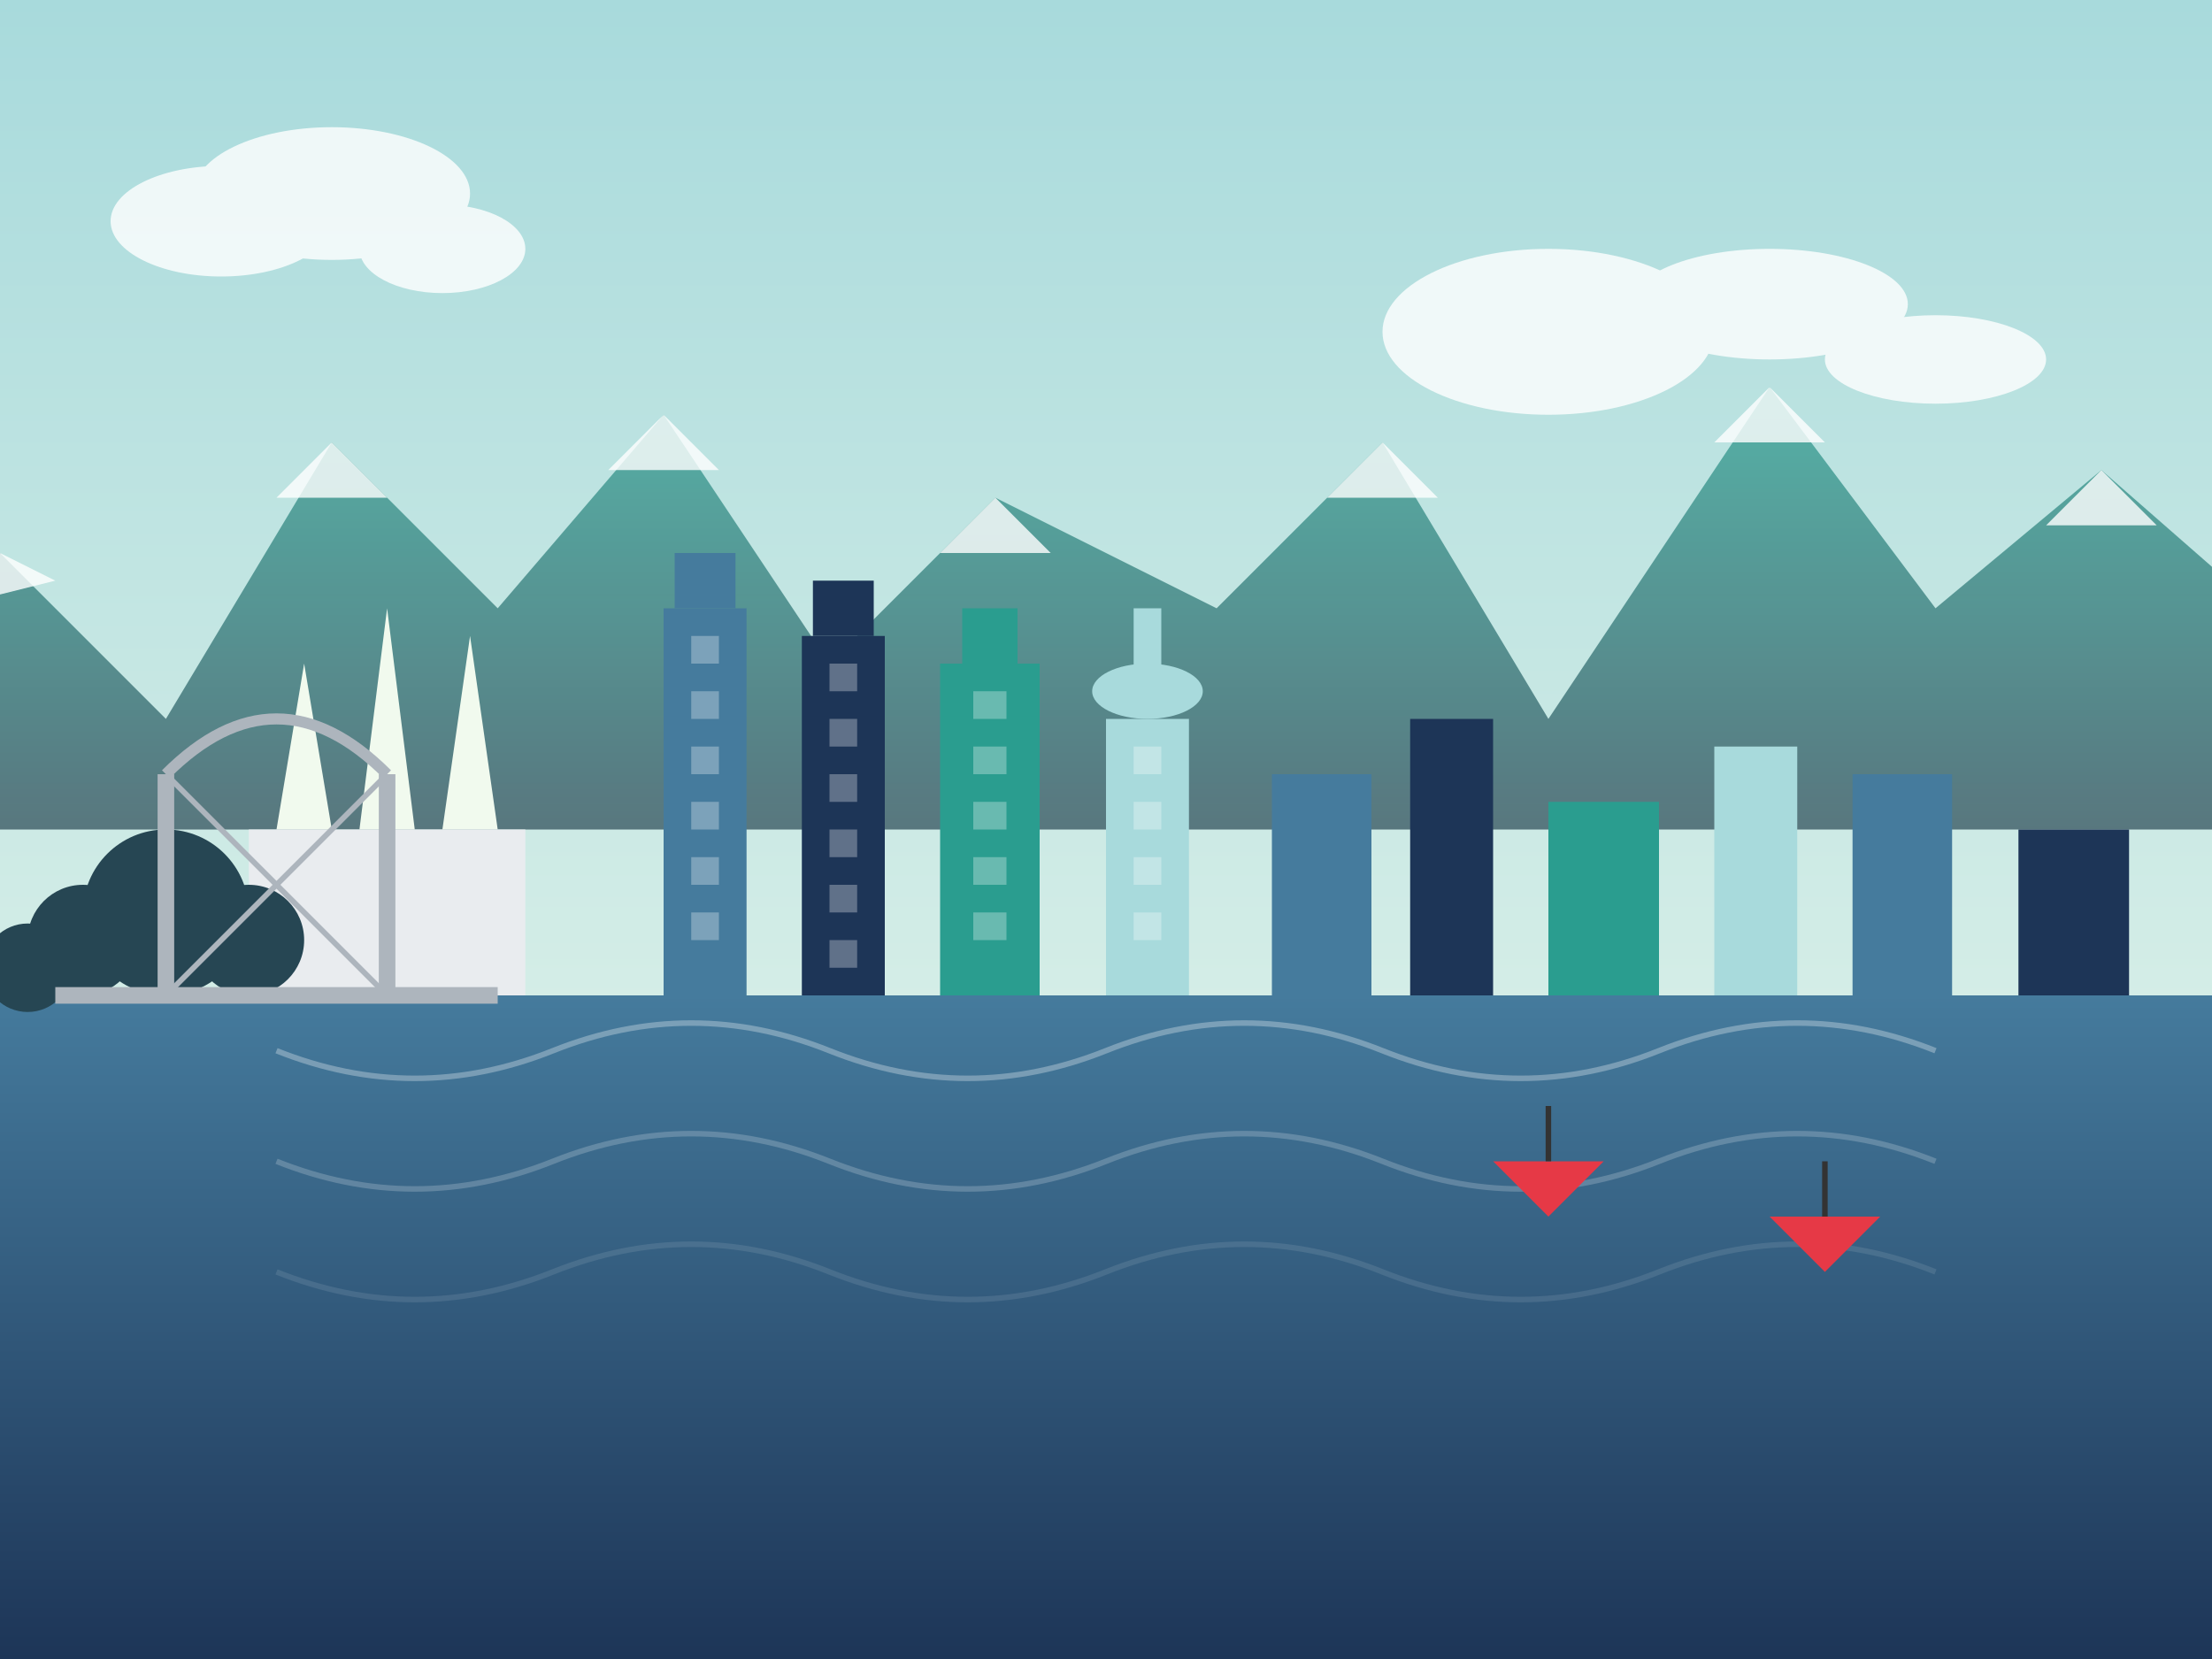 <svg width="400" height="300" viewBox="0 0 400 300" xmlns="http://www.w3.org/2000/svg">
  <rect x="0" y="0" width="400" height="300" fill="#808080" stroke="none"/>
  <!-- Sky gradient -->
  <defs>
    <linearGradient id="skyGradient" x1="0%" y1="0%" x2="0%" y2="100%">
      <stop offset="0%" stop-color="#a8dadc" />
      <stop offset="100%" stop-color="#f1faee" />
    </linearGradient>
    <linearGradient id="waterGradient" x1="0%" y1="0%" x2="0%" y2="100%">
      <stop offset="0%" stop-color="#457b9d" />
      <stop offset="100%" stop-color="#1d3557" />
    </linearGradient>
    <linearGradient id="mountainGradient" x1="0%" y1="0%" x2="0%" y2="100%">
      <stop offset="0%" stop-color="#2a9d8f" />
      <stop offset="100%" stop-color="#264653" />
    </linearGradient>
  </defs>

  <!-- Sky -->
  <rect width="400" height="300" fill="url(#skyGradient)" />

  <!-- Clouds -->
  <g opacity="0.8">
    <ellipse cx="40" cy="40" rx="20" ry="10" fill="white" />
    <ellipse cx="60" cy="35" rx="25" ry="12" fill="white" />
    <ellipse cx="80" cy="45" rx="15" ry="8" fill="white" />
    
    <ellipse cx="280" cy="60" rx="30" ry="15" fill="white" />
    <ellipse cx="320" cy="55" rx="25" ry="10" fill="white" />
    <ellipse cx="350" cy="65" rx="20" ry="8" fill="white" />
  </g>

  <!-- North Shore mountains behind city -->
  <path d="M-30,150 L0,100 L30,130 L60,80 L90,110 L120,75 L150,120 L180,90 L220,110 L250,80 L280,130 L320,70 L350,110 L380,85 L420,120 L450,90 L480,150 Z" fill="url(#mountainGradient)" opacity="0.7" />

  <!-- Snow caps on mountains -->
  <path d="M0,100 L10,105 L-10,110 Z" fill="white" opacity="0.8" />
  <path d="M60,80 L70,90 L50,90 Z" fill="white" opacity="0.8" />
  <path d="M120,75 L130,85 L110,85 Z" fill="white" opacity="0.8" />
  <path d="M180,90 L190,100 L170,100 Z" fill="white" opacity="0.8" />
  <path d="M250,80 L260,90 L240,90 Z" fill="white" opacity="0.8" />
  <path d="M320,70 L330,80 L310,80 Z" fill="white" opacity="0.8" />
  <path d="M380,85 L390,95 L370,95 Z" fill="white" opacity="0.8" />

  <!-- Vancouver Skyline -->
  <!-- Canada Place (Sail-like convention center) -->
  <polygon points="50,150 55,120 60,150" fill="#f1faee" />
  <polygon points="65,150 70,110 75,150" fill="#f1faee" />
  <polygon points="80,150 85,115 90,150" fill="#f1faee" />
  <rect x="45" y="150" width="50" height="30" fill="#e9ecef" />
  
  <!-- Various skyscrapers -->
  <!-- Shangri-La (tallest building) -->
  <rect x="120" y="110" width="15" height="70" fill="#457b9d" />
  <rect x="122" y="100" width="11" height="10" fill="#457b9d" />
  
  <!-- Trump Tower -->
  <rect x="145" y="115" width="15" height="65" fill="#1d3557" />
  <rect x="147" y="105" width="11" height="10" fill="#1d3557" />
  
  <!-- Living Shangri-La -->
  <rect x="170" y="120" width="18" height="60" fill="#2a9d8f" />
  <rect x="174" y="110" width="10" height="10" fill="#2a9d8f" />
  
  <!-- Vancouver Lookout / Harbour Centre -->
  <rect x="200" y="130" width="15" height="50" fill="#a8dadc" />
  <ellipse cx="207.5" cy="125" rx="10" ry="5" fill="#a8dadc" />
  <rect x="205" y="110" width="5" height="15" fill="#a8dadc" />
  
  <!-- More generic skyscrapers -->
  <rect x="230" y="140" width="18" height="40" fill="#457b9d" />
  <rect x="255" y="130" width="15" height="50" fill="#1d3557" />
  <rect x="280" y="145" width="20" height="35" fill="#2a9d8f" />
  <rect x="310" y="135" width="15" height="45" fill="#a8dadc" />
  <rect x="335" y="140" width="18" height="40" fill="#457b9d" />
  <rect x="365" y="150" width="20" height="30" fill="#1d3557" />
  
  <!-- Building windows (simplified) -->
  <g fill="white" opacity="0.3">
    <!-- Windows for buildings -->
    <rect x="125" y="115" width="5" height="5" />
    <rect x="125" y="125" width="5" height="5" />
    <rect x="125" y="135" width="5" height="5" />
    <rect x="125" y="145" width="5" height="5" />
    <rect x="125" y="155" width="5" height="5" />
    <rect x="125" y="165" width="5" height="5" />
    
    <rect x="150" y="120" width="5" height="5" />
    <rect x="150" y="130" width="5" height="5" />
    <rect x="150" y="140" width="5" height="5" />
    <rect x="150" y="150" width="5" height="5" />
    <rect x="150" y="160" width="5" height="5" />
    <rect x="150" y="170" width="5" height="5" />
    
    <rect x="176" y="125" width="6" height="5" />
    <rect x="176" y="135" width="6" height="5" />
    <rect x="176" y="145" width="6" height="5" />
    <rect x="176" y="155" width="6" height="5" />
    <rect x="176" y="165" width="6" height="5" />
    
    <rect x="205" y="135" width="5" height="5" />
    <rect x="205" y="145" width="5" height="5" />
    <rect x="205" y="155" width="5" height="5" />
    <rect x="205" y="165" width="5" height="5" />
  </g>

  <!-- Burrard Inlet / Pacific Ocean -->
  <rect x="0" y="180" width="400" height="120" fill="url(#waterGradient)" />
  
  <!-- Water reflections -->
  <path d="M50,190 Q75,200 100,190 Q125,180 150,190 Q175,200 200,190 Q225,180 250,190 Q275,200 300,190 Q325,180 350,190" stroke="white" stroke-width="1" opacity="0.3" fill="none" />
  <path d="M50,210 Q75,220 100,210 Q125,200 150,210 Q175,220 200,210 Q225,200 250,210 Q275,220 300,210 Q325,200 350,210" stroke="white" stroke-width="1" opacity="0.2" fill="none" />
  <path d="M50,230 Q75,240 100,230 Q125,220 150,230 Q175,240 200,230 Q225,220 250,230 Q275,240 300,230 Q325,220 350,230" stroke="white" stroke-width="1" opacity="0.1" fill="none" />
  
  <!-- Stanley Park trees -->
  <g fill="#264653">
    <ellipse cx="30" cy="165" rx="15" ry="15" />
    <ellipse cx="15" cy="170" rx="10" ry="10" />
    <ellipse cx="45" cy="170" rx="10" ry="10" />
    <ellipse cx="5" cy="175" rx="8" ry="8" />
  </g>
  
  <!-- Small boats in the harbor -->
  <path d="M270,210 L290,210 L280,220 Z" fill="#e63946" />
  <path d="M280,210 L280,200" stroke="#333333" stroke-width="1" />
  
  <path d="M320,220 L340,220 L330,230 Z" fill="#e63946" />
  <path d="M330,220 L330,210" stroke="#333333" stroke-width="1" />
  
  <!-- Lion's Gate Bridge (simplified) -->
  <line x1="10" y1="180" x2="90" y2="180" stroke="#adb5bd" stroke-width="3" />
  <line x1="30" y1="180" x2="30" y2="140" stroke="#adb5bd" stroke-width="3" />
  <line x1="70" y1="180" x2="70" y2="140" stroke="#adb5bd" stroke-width="3" />
  <path d="M30,140 Q50,120 70,140" stroke="#adb5bd" stroke-width="2" fill="none" />
  <line x1="30" y1="140" x2="70" y2="180" stroke="#adb5bd" stroke-width="1" />
  <line x1="70" y1="140" x2="30" y2="180" stroke="#adb5bd" stroke-width="1" />
</svg>